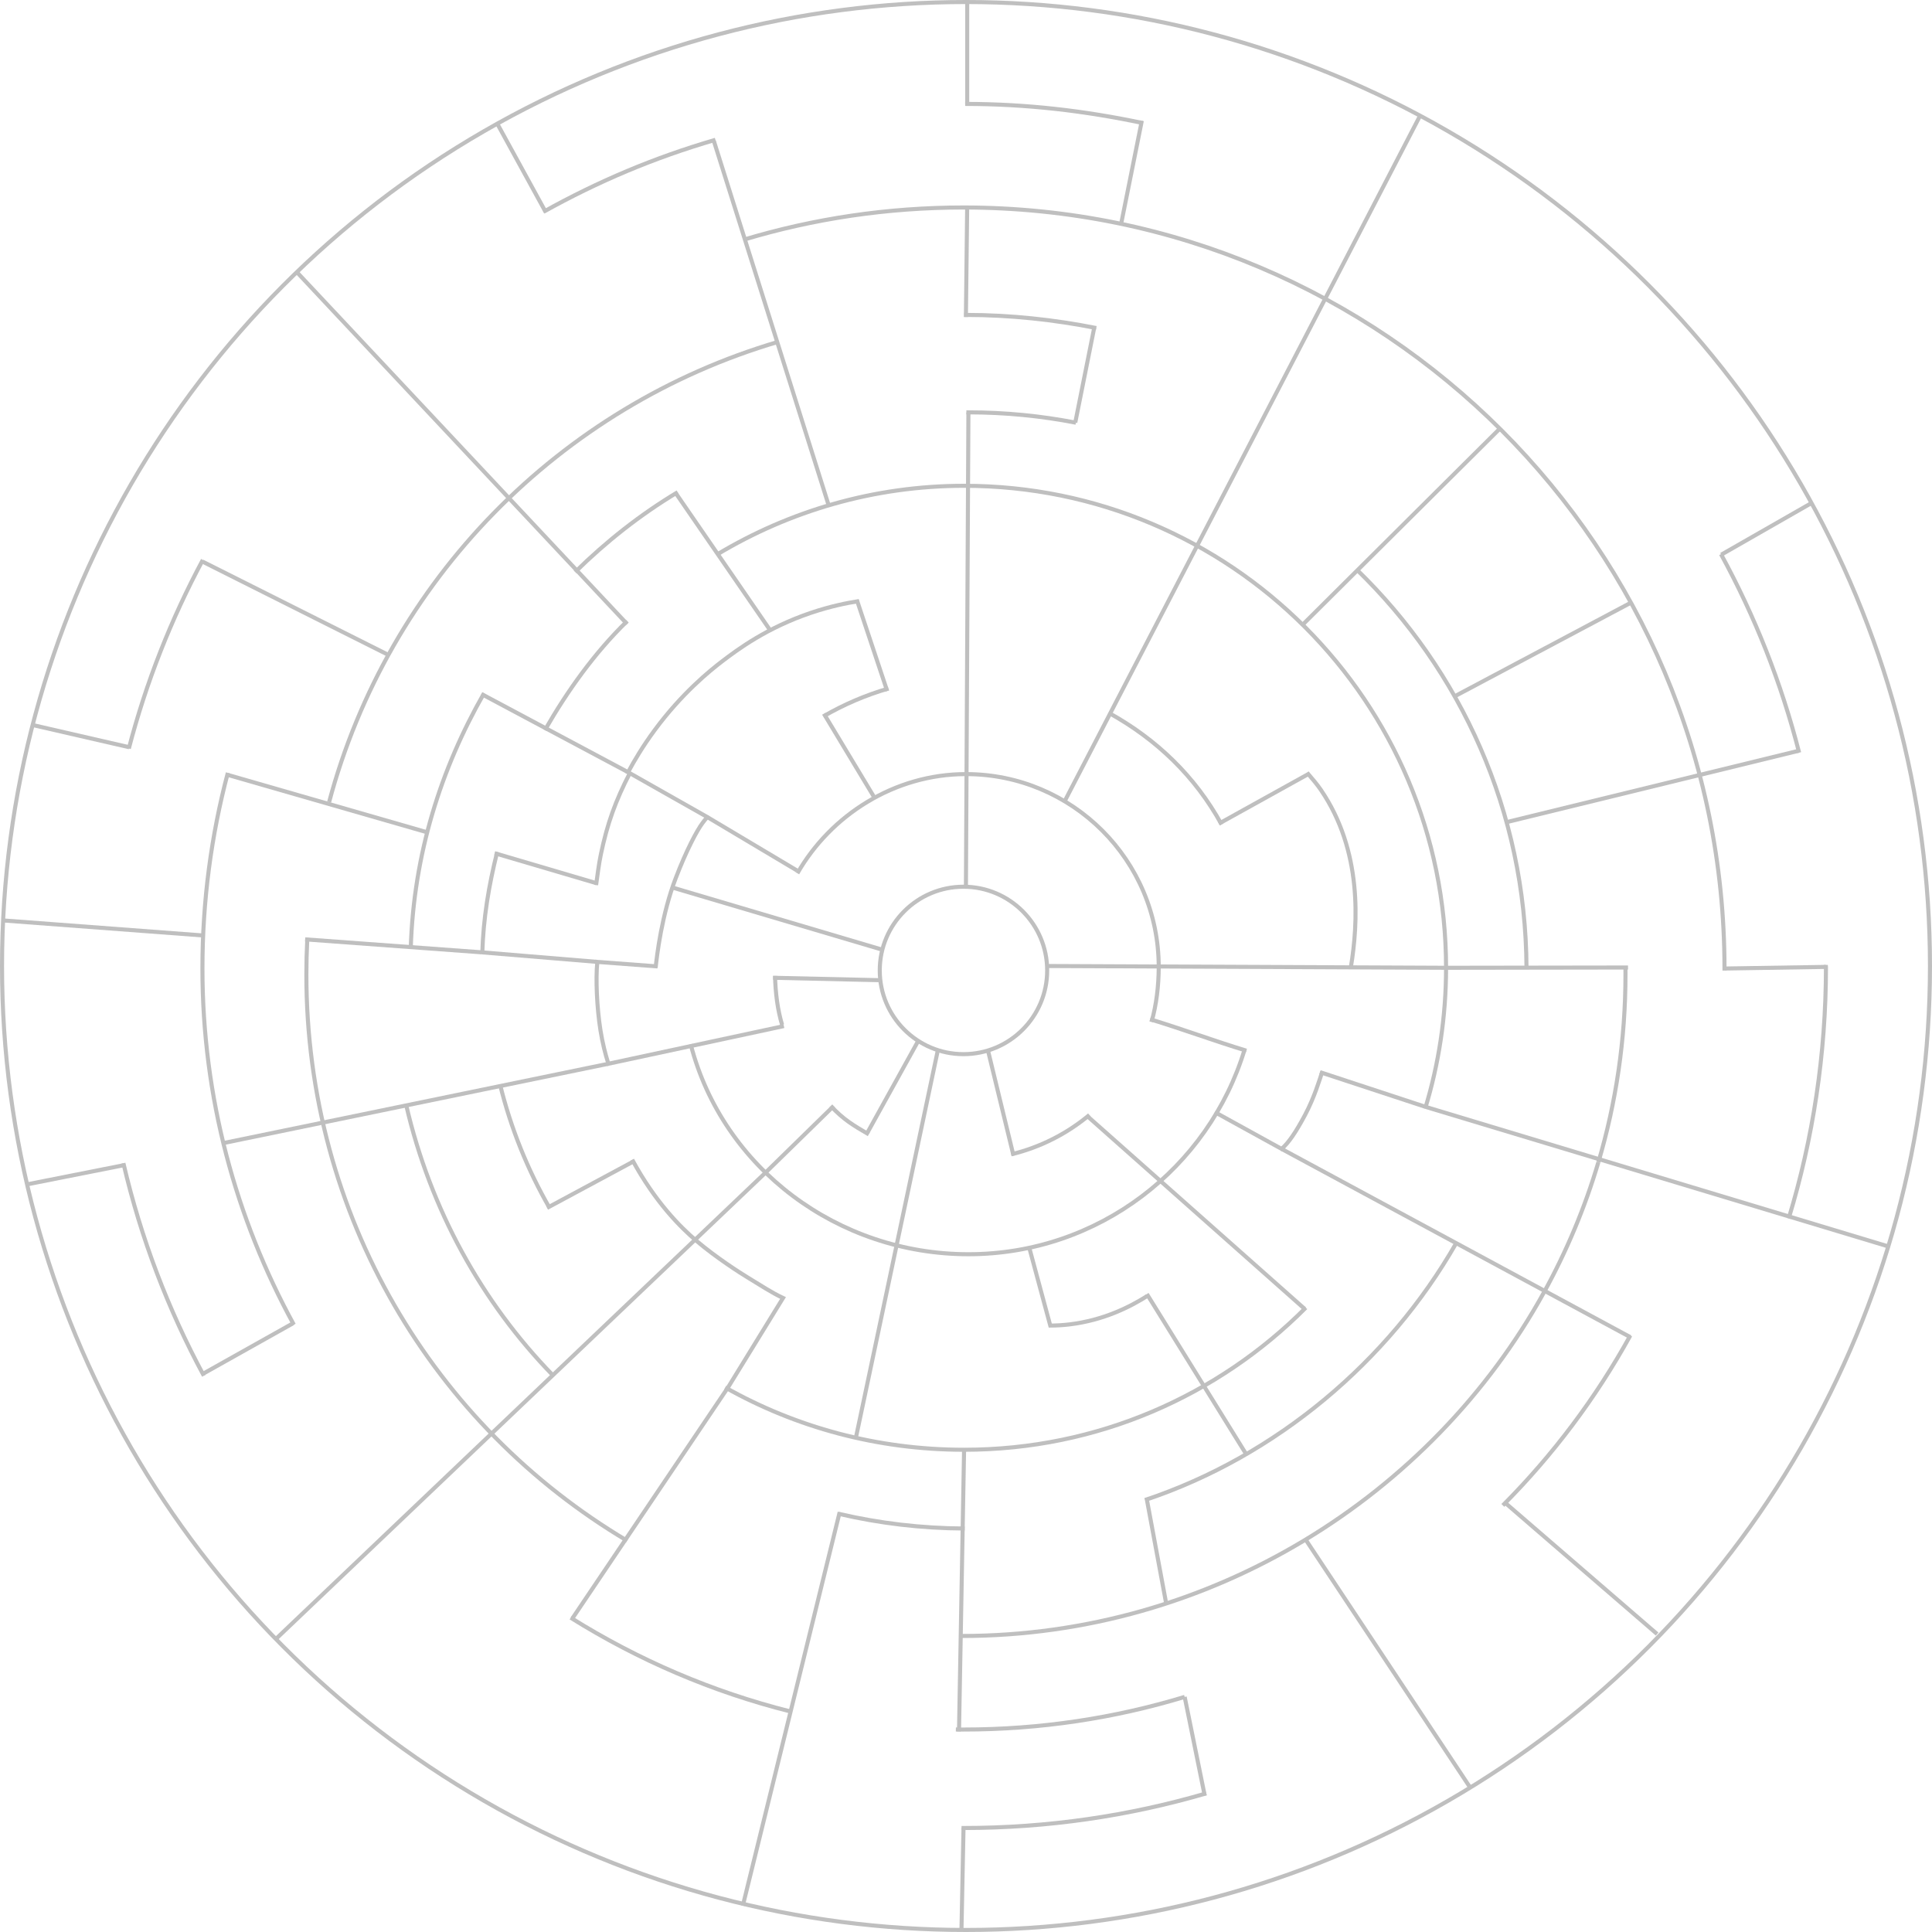 <?xml version="1.0" encoding="UTF-8"?>
<svg id="Layer_1" data-name="Layer 1" xmlns="http://www.w3.org/2000/svg" viewBox="0 0 3808 3808">
  <defs>
    <style>
      .cls-1 {
        fill: none;
        stroke: #bfbfbf;
        stroke-miterlimit: 10;
        stroke-width: 8px;
      }
    </style>
  </defs>
  <circle class="cls-1" cx="1904" cy="1904" r="1900"/>
  <circle class="cls-1" cx="1899" cy="1912.75" r="165"/>
  <line class="cls-1" x1="2063" y1="1904" x2="2850.22" y2="1907.51"/>
  <line class="cls-1" x1="1903.85" y1="1751.52" x2="1908.76" y2="812.75"/>
  <path class="cls-1" d="M1947.33,2070.56l50.32,207.24"/>
  <line class="cls-1" x1="2142.09" y1="2198.99" x2="2571.42" y2="2579.81"/>
  <path class="cls-1" d="M2266.9,2009c63.43,19.2,126.29,42.71,189.71,61.91"/>
  <path class="cls-1" d="M2394.51,2192.02l131.42,72.43c13.72-11.18,29.23-34.63,46.11-66.43,18.87-35.55,28.57-69.26,34.14-85.54"/>
  <path class="cls-1" d="M2601.76,2113.23l208.28,68.5"/>
  <path class="cls-1" d="M1848.39,2070.56l-161.37,762.94"/>
  <path class="cls-1" d="M1808.99,2053.11l-99.27,179.39"/>
  <line class="cls-1" x1="1643.16" y1="2179.98" x2="1508.07" y2="2312.05"/>
  <line class="cls-1" x1="1176.12" y1="1740.92" x2="975.13" y2="1681.69"/>
  <path class="cls-1" d="M1174.9,1744.43c2.71-19.33,5.27-40.51,9.37-60.23,12.6-60.59,28.74-105.6,57.71-161.49"/>
  <line class="cls-1" x1="1739.1" y1="1871.9" x2="1324.64" y2="1749.12"/>
  <path class="cls-1" d="M1570.79,1715.72l-175.57-104.64c-1.29-.23-3.18,1.11-10.94,11.66-11.15,15.17-31.34,53.21-52.23,107.63-27.85,72.56-37.27,153.14-39.77,176.91"/>
  <path class="cls-1" d="M1734,1931.97l-210.15-4.76"/>
  <path class="cls-1" d="M1545.08,2022.4l-345.96,74.26c-6.05-19.13-11.63-41.13-15.55-65.7-7.27-45.56-9.49-101.75-6.38-133.28"/>
  <line class="cls-1" x1="1295.91" y1="1904.82" x2="1173.12" y2="1895.61"/>
  <path class="cls-1" d="M1722.78,1570.93l-98.79-164.05"/>
  <line class="cls-1" x1="1634" y1="998.12" x2="1407.06" y2="278.03"/>
  <line class="cls-1" x1="1748.66" y1="1361.94" x2="1688.96" y2="1182.83"/>
  <path class="cls-1" d="M1395.42,1611.19l-157.44-89.16c11.83-22.11,28.94-51.18,52.56-83.16,52.94-71.7,107.77-116.4,133.63-136.06,29.64-22.54,87.4-65.71,174.69-95.09,37.29-12.55,69.96-19.23,94.22-23"/>
  <line class="cls-1" x1="1517.94" y1="1242.19" x2="1331.61" y2="971.48"/>
  <line class="cls-1" x1="2098.43" y1="1579.29" x2="2799.18" y2="227.67"/>
  <path class="cls-1" d="M2402.45,1623.46l176.2-97.74c8.27,9.7,17.2,20.03,24.71,31.02,82.41,120.64,73.25,264.16,59.34,349.03"/>
  <path class="cls-1" d="M950.55,1880.09c2-70.76,12.85-134.41,29.38-200.8"/>
  <path class="cls-1" d="M1083.5,2381.4c-43.36-75.23-76.61-157.13-97.93-243.97"/>
  <path class="cls-1" d="M2573.77,2577.46c-172.06,172.98-410.3,280.05-673.55,280.05-171.29,0-332-44.5-470.77-122.8"/>
  <path class="cls-1" d="M1413.25,1092.98c142.63-85.79,309.31-135.47,486.97-135.47,524.67,0,950,425.33,950,950,0,96.49-14.38,189.61-41.13,277.35"/>
  <path class="cls-1" d="M1073.99,1439.06c44.57-77.68,98.15-152.63,162.23-214.91"/>
  <line class="cls-1" x1="1177.19" y1="1895.91" x2="950.22" y2="1877.11"/>
  <path class="cls-1" d="M2185.42,1405.05c94.45,52.16,170.4,125.39,222.32,219.99"/>
  <path class="cls-1" d="M1623.02,1411.87c39.95-23.18,82.91-41.68,127.99-54.76"/>
  <path class="cls-1" d="M2453.24,2068.37c-70.74,233.64-287.74,403.74-544.48,403.74s-483.99-168.83-547.41-413.75"/>
  <path class="cls-1" d="M1541.53,2019.91c-8.89-29.23-13.21-63.61-13.89-96.34"/>
  <path class="cls-1" d="M1712.41,2235.91c-31.71-18.53-49.88-29.34-74.88-55.93"/>
  <path class="cls-1" d="M2147.23,2197.6c-44.01,36.74-96.45,63.71-154.01,77.59"/>
  <path class="cls-1" d="M1571.7,1721.29c65.5-114.37,190.91-195.53,332.15-195.53,209.87,0,380,170.13,380,380,0,36.65-4.52,74.97-14.2,108.5"/>
  <line class="cls-1" x1="1237.99" y1="1522.03" x2="949.01" y2="1367.91"/>
  <line class="cls-1" x1="2525.93" y1="2264.46" x2="3213.45" y2="2635.56"/>
  <line class="cls-1" x1="2810.04" y1="2181.72" x2="3722.31" y2="2456.85"/>
  <line class="cls-1" x1="2567.52" y1="1231.34" x2="2956.79" y2="844.26"/>
  <line class="cls-1" x1="2850.22" y1="1907.51" x2="3208.85" y2="1906.97"/>
  <path class="cls-1" d="M1904.75,812.75c.82,0,3.19,0,4.01,0,72.49,0,143.35,7.01,211.92,20.4"/>
  <path class="cls-1" d="M1133.68,1127.46c61.15-60.03,127.95-112.9,201.96-157.35"/>
  <path class="cls-1" d="M809.65,1867.94c5.78-183.78,59.13-352.38,144.33-501.45"/>
  <path class="cls-1" d="M1089.3,2710.26c-139.92-143.99-240.67-326.09-288.56-531.52"/>
  <path class="cls-1" d="M1901.41,3012.73c-85.51-.36-168.62-10.36-248.3-28.99"/>
  <path class="cls-1" d="M2869.87,2450.83c-133.13,232.54-354.53,419.46-612.72,505.61"/>
  <path class="cls-1" d="M2673.66,1122.23c205.47,198.85,333.65,477.09,335.09,785.28"/>
  <line class="cls-1" x1="2260.5" y1="2550.49" x2="2456.62" y2="2866.82"/>
  <path class="cls-1" d="M2028.76,2459.43l41.34,153.3c11.8-.06,24.4-.74,37.7-2.31,67.21-7.95,119.94-34.76,153.22-55.9"/>
  <line class="cls-1" x1="1199.12" y1="2096.66" x2="440.21" y2="2253.03"/>
  <line class="cls-1" x1="950.22" y1="1877.11" x2="601.44" y2="1851.48"/>
  <line class="cls-1" x1="1508.07" y1="2312.05" x2="543.71" y2="3230.5"/>
  <path class="cls-1" d="M3150.42,2290.79c-26.65,89.9-62.76,175.74-107.18,256.35"/>
  <path class="cls-1" d="M3203.77,1905.76c.06,4.98.08,9.96.08,14.95,0,128.57-18.66,252.78-53.43,370.08"/>
  <path class="cls-1" d="M1900.5,620.72c1.12,0,2.23,0,3.35,0,87.28,0,174.42,9.45,256.88,25.85"/>
  <path class="cls-1" d="M648.7,1580.92c116.6-436.38,454-780.27,885.42-907.25"/>
  <path class="cls-1" d="M1236.01,3036.72c-380.89-226.5-632.16-640.3-632.16-1116.01,0-23.02.6-45.9,1.78-68.62"/>
  <path class="cls-1" d="M3043.24,2547.14c-221.23,401.53-657.18,677.4-1148.03,677.4"/>
  <line class="cls-1" x1="2298.43" y1="3159.75" x2="2259.82" y2="2952.09"/>
  <line class="cls-1" x1="1900.22" y1="2857.51" x2="1890.21" y2="3412.73"/>
  <line class="cls-1" x1="2966.93" y1="2962.29" x2="3266.18" y2="3220.71"/>
  <path class="cls-1" d="M1466.31,472.31c137-41.21,282.26-63.35,432.69-63.35,828.43,0,1500,671.57,1500,1500,0,.66,0,3.41,0,4.07"/>
  <path class="cls-1" d="M579.2,2611.1c-114.72-209.98-180.2-448.71-180.2-702.14,0-133.35,17.4-262.63,50.05-385.71"/>
  <path class="cls-1" d="M1558.26,3373.41c-154.57-38.82-299.86-101.41-433.42-184.85"/>
  <path class="cls-1" d="M2334.99,3344.61c-137.97,41.84-284.35,64.34-435.99,64.34-5,0-9.99-.02-14.98-.07"/>
  <path class="cls-1" d="M3213.38,2632.32c-67.96,123.23-152.76,235.88-251.28,334.85"/>
  <line class="cls-1" x1="2334.99" y1="3344.61" x2="2374.54" y2="3539.18"/>
  <path class="cls-1" d="M1895.13,3801.06l4-199.03"/>
  <line class="cls-1" x1="2573.77" y1="3035.03" x2="2897.94" y2="3523.59"/>
  <line class="cls-1" x1="1655.02" y1="2980.43" x2="1464.16" y2="3755.97"/>
  <line class="cls-1" x1="1434.9" y1="2734.71" x2="1127.85" y2="3190.44"/>
  <path class="cls-1" d="M1434.9,2734.71l108.46-176.37c-23.18-10.89-43.97-24.88-69.71-40.43-14.58-8.81-62.65-39.53-101.14-72.34-31.38-26.75-81.18-76.3-126.4-159.77"/>
  <line class="cls-1" x1="1250.45" y1="2288.2" x2="1078.41" y2="2380.73"/>
  <line class="cls-1" x1="448.05" y1="1527.07" x2="840.83" y2="1640.15"/>
  <line class="cls-1" x1="1236.01" y1="1229.97" x2="585.06" y2="536.37"/>
  <path class="cls-1" d="M253.94,1475.41c34.11-130.74,83.38-255.34,145.84-371.83"/>
  <path class="cls-1" d="M401.78,2711.65c-70.32-130.37-124.11-270.98-158.57-419.01"/>
  <path class="cls-1" d="M2377.39,3534.77c-151.75,44.41-312.28,68.24-478.39,68.24-1.26,0-2.52,0-3.79,0"/>
  <path class="cls-1" d="M3598.67,1901.89c0,2.23.33,1.64.33,3.87,0,172.44-25.67,338.88-73.41,495.71"/>
  <path class="cls-1" d="M3392.05,1092.19c66.7,122.14,118.84,253.36,154.1,391.34"/>
  <path class="cls-1" d="M1902.39,204.83c121.22,0,236.08,13.61,350.12,37.73"/>
  <path class="cls-1" d="M1071.25,417.46c107.59-59.93,218.13-106.76,338.84-141.92"/>
  <line class="cls-1" x1="1075.62" y1="418.11" x2="979.93" y2="243.46"/>
  <line class="cls-1" x1="1906.38" y1="205.81" x2="1906.38" y2="3.97"/>
  <line class="cls-1" x1="2119.35" y1="832.9" x2="2156.86" y2="645.32"/>
  <line class="cls-1" x1="1903.81" y1="624.89" x2="1906.3" y2="408.96"/>
  <line class="cls-1" x1="2209.77" y1="441.19" x2="2250.54" y2="238.07"/>
  <line class="cls-1" x1="765.51" y1="1290.83" x2="399" y2="1106.83"/>
  <line class="cls-1" x1="254.63" y1="1472.77" x2="63.88" y2="1428.92"/>
  <line class="cls-1" x1="4" y1="1814.03" x2="400.39" y2="1843.84"/>
  <line class="cls-1" x1="52.97" y1="2334.46" x2="244.15" y2="2296.58"/>
  <line class="cls-1" x1="577.61" y1="2608.17" x2="399.78" y2="2707.92"/>
  <line class="cls-1" x1="2969.49" y1="1620.42" x2="3545.19" y2="1479.78"/>
  <line class="cls-1" x1="3392.64" y1="1093.27" x2="3570.83" y2="991.31"/>
  <line class="cls-1" x1="3399" y1="1908.96" x2="3599" y2="1905.76"/>
  <line class="cls-1" x1="2866.23" y1="1372.93" x2="3216.64" y2="1186.77"/>
  <line class="cls-1" x1="2578.65" y1="1525.72" x2="2581.08" y2="1524.42"/>
</svg>